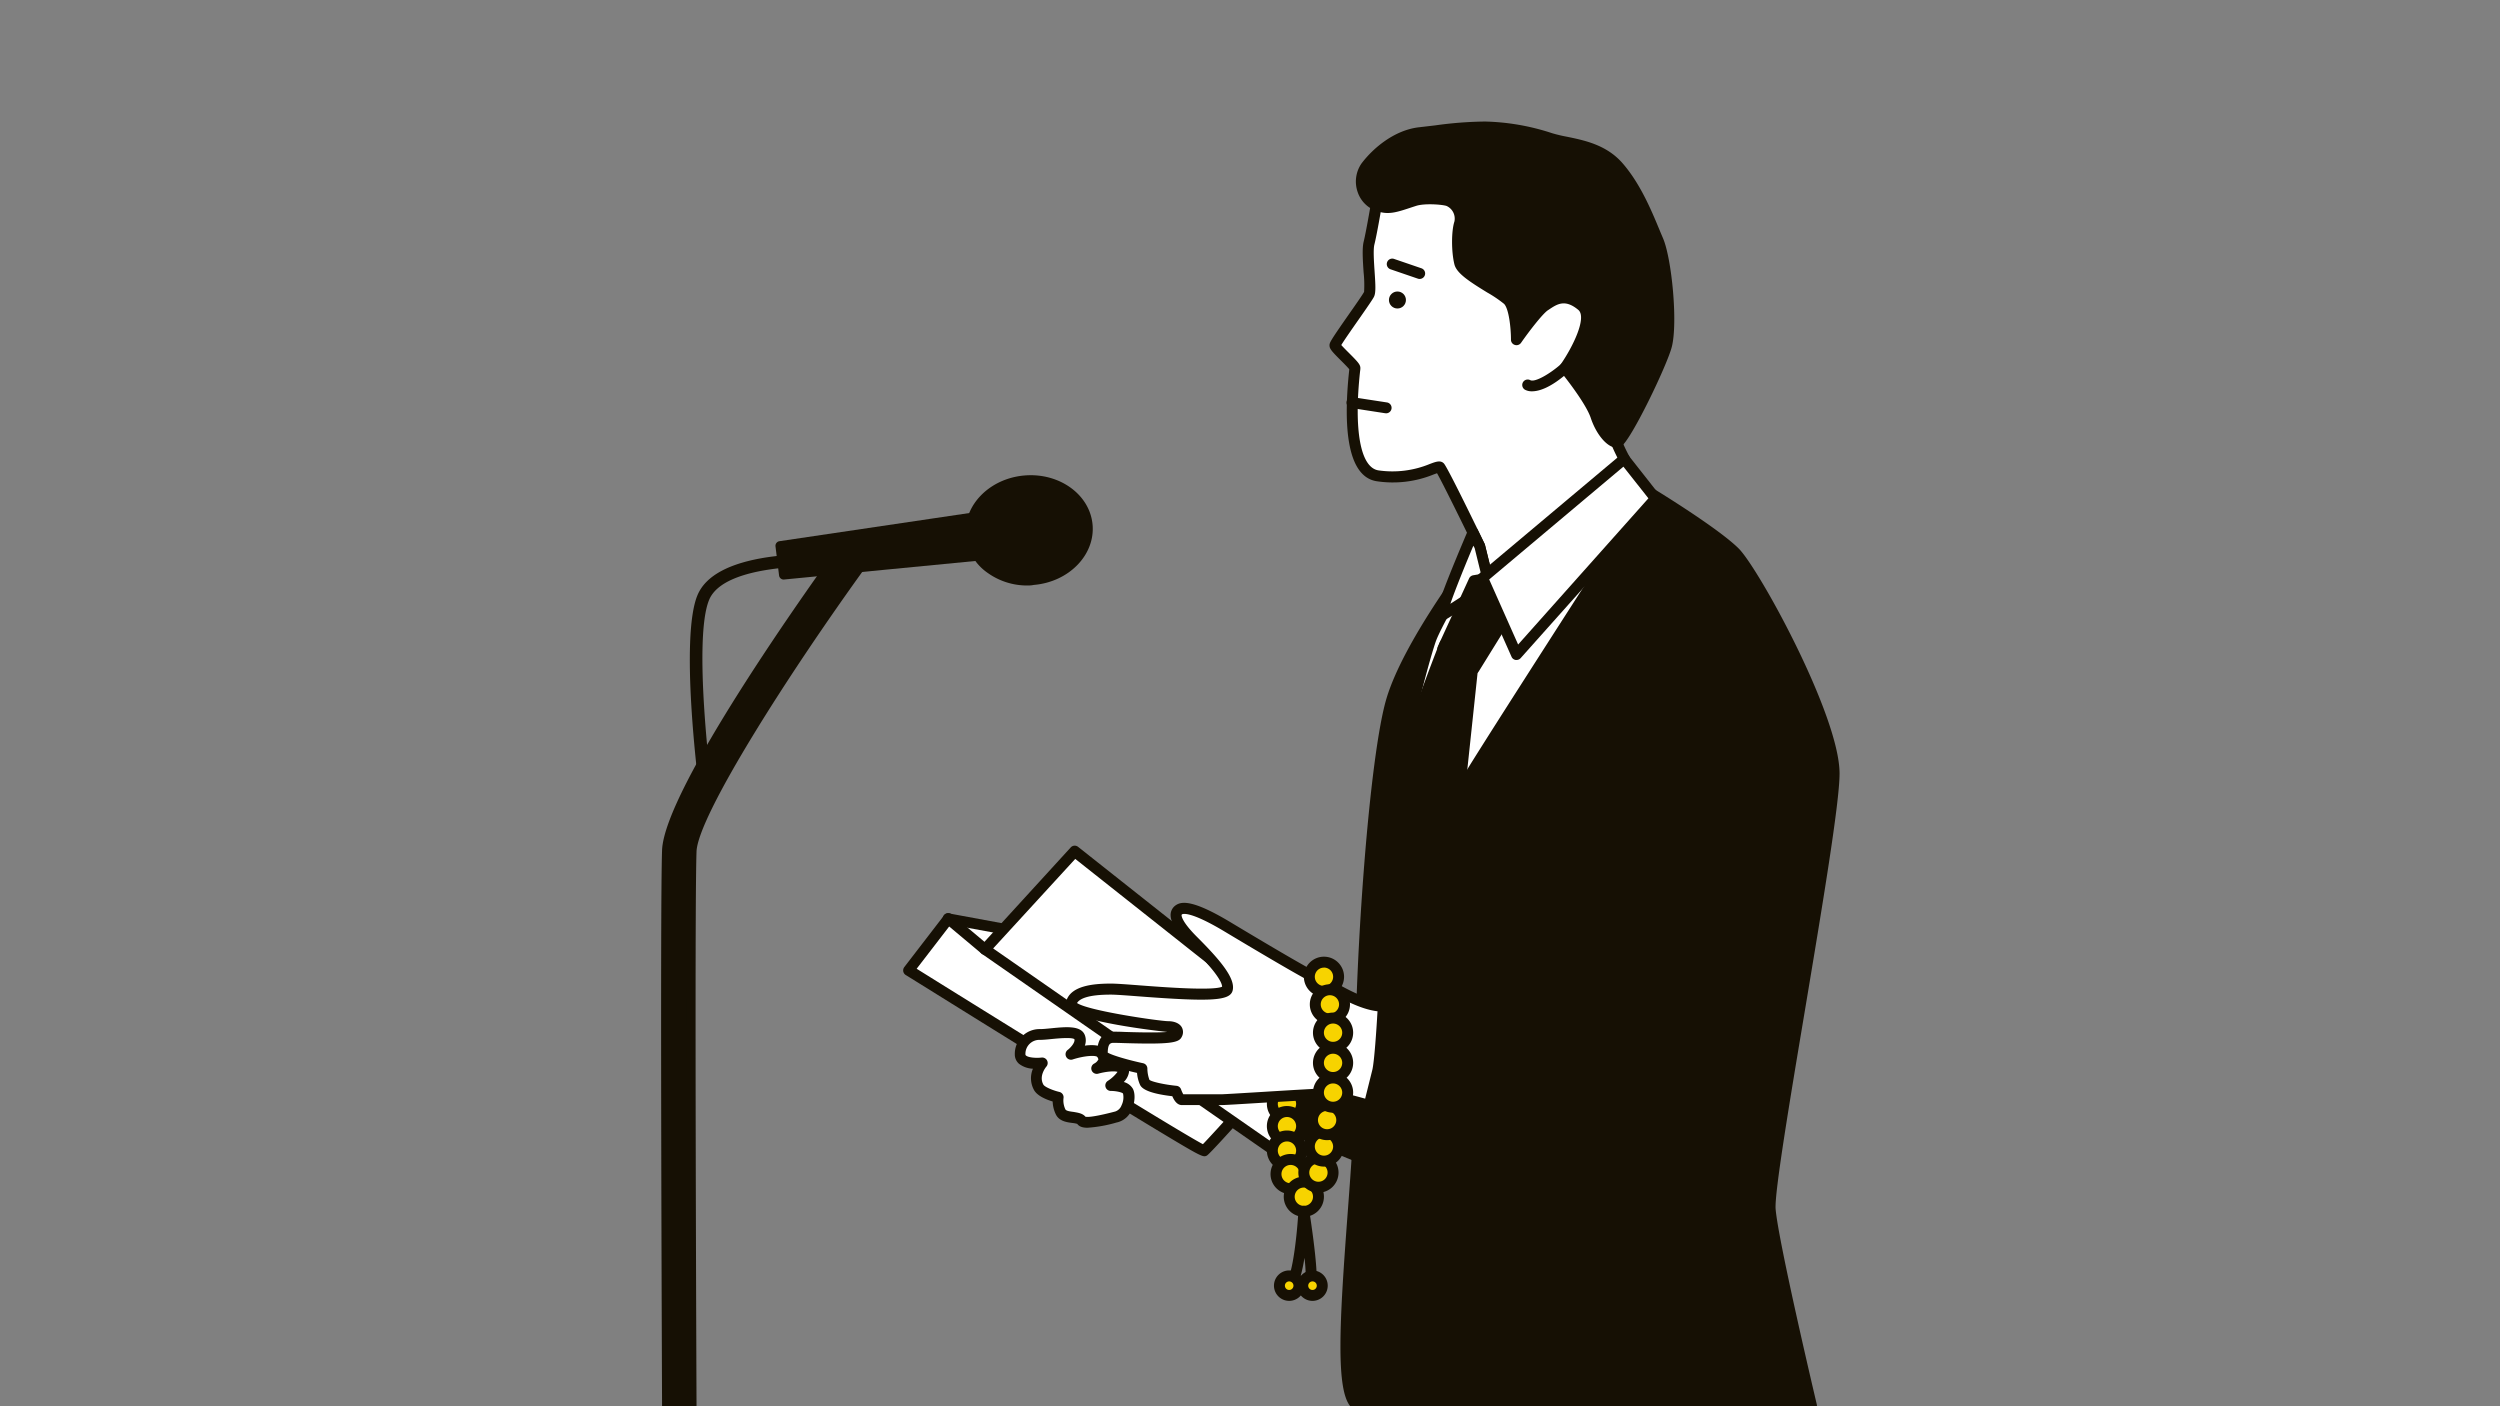 <svg id="illust" xmlns="http://www.w3.org/2000/svg" xmlns:xlink="http://www.w3.org/1999/xlink" viewBox="0 0 800 450"><rect x="0" y="0" width="800" height="450" fill="#808080" stroke="none"/><defs><style>.cls-1{fill:none;}.cls-2{clip-path:url(#clip-path);}.cls-3,.cls-4{fill:#161004;}.cls-3,.cls-5{fill-rule:evenodd;}.cls-5{fill:#fff;}.cls-6{fill:#f7d300;}</style><clipPath id="clip-path"><rect class="cls-1" width="800" height="450"/></clipPath></defs><title>aid_01</title><g class="cls-2"><path class="cls-3" d="M405.06,358l48.22,19.88s5.58-57.06,3.85-54.53-37.69-1.93-37.69-1.93Z"/><path class="cls-4" d="M453.28,379.61a1.74,1.74,0,0,1-.67-.13L404.4,359.6a1.74,1.74,0,0,1-1-2.26l14.37-36.58a1.78,1.78,0,0,1,1.85-1.1c15.83,2,33.53,3.39,36.26,2.4a1.81,1.81,0,0,1,1.93-.45c1.64.6,2.09.76-.35,29.28-1.14,13.44-2.47,27-2.48,27.14a1.76,1.76,0,0,1-.84,1.33A1.72,1.72,0,0,1,453.28,379.61Zm-46-22.59,44.44,18.32c1.69-17.4,3.91-42.73,4-49.79-3.76.56-12.76.5-35.15-2.25Zm48.36-34.68Z"/><path class="cls-5" d="M440.83,63.33S439,74.22,438.11,77.85s.9,14.52,0,16.34-10.89,15.42-10.89,16.33,6.35,6.35,6.35,7.26-4.54,32.67,7.26,34.49,19.06-3.63,20-2.73,12.7,25.26,12.7,25.26l2.72,11,16.34,2.72,27.22-41.75s-5.44-10-4.53-14.52-12.71-59.9-12.71-59.9L469.87,54.25h-20Z"/><path class="cls-4" d="M492.56,190.32a1.43,1.43,0,0,1-.29,0l-16.33-2.72a1.76,1.76,0,0,1-1.42-1.31l-2.67-10.86c-3.93-8.11-10.15-20.74-12-24l-1.1.4A34.6,34.6,0,0,1,440.56,154c-10.31-1.59-10.48-20.22-8.81-35.58,0-.1,0-.2,0-.28-.5-.62-1.75-1.88-2.63-2.75-2.86-2.87-3.68-3.74-3.68-4.87,0-.88.22-1.38,6.52-10.4,2-2.84,4.22-6.05,4.55-6.72a37.76,37.76,0,0,0-.16-6.3c-.25-3.71-.5-7.54,0-9.67.88-3.53,2.68-14.28,2.69-14.39a1.75,1.75,0,0,1,.49-.95L448.67,53a1.74,1.74,0,0,1,1.23-.52h20a1.79,1.79,0,0,1,.85.22l32.67,18.15a1.75,1.75,0,0,1,.85,1.12c2.29,9.3,13.66,56,12.72,60.66-.57,2.85,2.37,9.69,4.36,13.33a1.76,1.76,0,0,1-.07,1.8L494,189.52A1.75,1.75,0,0,1,492.56,190.32Zm-14.91-6,14.07,2.34,26-39.92c-1.43-2.77-5.09-10.46-4.23-14.77.52-3.33-7.32-37.26-12.51-58.4L469.42,56H450.63l-8.17,8.17c-.38,2.29-1.85,10.88-2.66,14.1-.4,1.6-.14,5.48.07,8.6.3,4.46.43,6.85-.2,8.1-.42.85-2.11,3.27-4.81,7.15-1.92,2.74-4.67,6.67-5.65,8.29.59.67,1.65,1.74,2.42,2.5,2.86,2.87,3.69,3.74,3.69,4.87,0,.09,0,.45-.09,1-2.07,19,.13,30.85,5.87,31.74a31.31,31.31,0,0,0,16.47-2.06c2-.75,3.39-1.25,4.46-.17.74.74,5.13,9.39,13.05,25.72a2.42,2.42,0,0,1,.12.35ZM432,118.38h0ZM428.88,111Zm0-1.08Z"/><path class="cls-3" d="M528.65,158.1s20.18,12.32,26.53,18.67,31.76,52.64,31.76,70.79-21.39,128.62-20.48,139.51,13.22,62.82,13.22,62.82H435.38c-10.57,0,0-68.92,0-106.13s4.54-101.65,10-119.8,26.32-45.37,26.32-45.37l6.35,6.35,23.59-12.71Z"/><path class="cls-4" d="M579.68,451.64H435.38a4.18,4.18,0,0,1-3.09-1.41c-4.9-5.29-3.67-26.86-1.06-61.75,1.18-15.82,2.4-32.18,2.4-44.72,0-39.07,4.64-102.25,10.06-120.3,5.48-18.25,25.75-44.82,26.61-45.94a1.74,1.74,0,0,1,2.62-.17l5.43,5.43,22.45-12.09,27-14.14a1.78,1.78,0,0,1,1.73.06c.83.5,20.43,12.5,26.86,18.92s32.27,53.48,32.27,72c0,9.46-5.6,42.92-11,75.28-4.86,29-9.88,59-9.46,64.09.89,10.63,13.06,62,13.18,62.55a1.71,1.71,0,0,1-.33,1.49A1.74,1.74,0,0,1,579.68,451.64ZM471.88,181.25c-4.5,6.07-20.29,28.07-24.84,43.22-5.24,17.47-9.91,81.26-9.91,119.29,0,12.68-1.22,29.1-2.41,45-1.91,25.57-4.08,54.56.14,59.1.27.3.44.3.52.3H577.47c-2.36-10.05-11.94-51.17-12.76-60.92-.46-5.52,4.16-33.07,9.5-65,5.4-32.22,11-65.53,11-74.7,0-17.38-25.15-63.45-31.25-69.55-5.41-5.41-21.5-15.5-25.36-17.9l-26.14,13.67-23.57,12.7a1.76,1.76,0,0,1-2.07-.3Z"/><path class="cls-5" d="M324.07,297.77,303.45,294l-12.68,16.49s93.57,58.37,94.52,57.73,13.32-14.44,13.32-14.44Z"/><path class="cls-4" d="M385.42,370c-1.2,0-4-1.65-16.21-9-7.88-4.77-18.8-11.46-32.46-19.88-23.24-14.35-46.68-29-46.91-29.11a1.76,1.76,0,0,1-.8-1.17,1.79,1.79,0,0,1,.34-1.38l12.69-16.5a1.74,1.74,0,0,1,1.7-.65l20.62,3.81a1.78,1.78,0,0,1,.73.32l74.54,56a1.69,1.69,0,0,1,.69,1.23,1.77,1.77,0,0,1-.43,1.34c-5.72,6.37-12.72,14.1-13.66,14.73A1.41,1.41,0,0,1,385.42,370Zm-92.09-60c34.29,21.38,84.15,52.21,91.6,56.14,1.74-1.8,6.52-7,11.1-12.14l-72.68-54.58-19.16-3.53Z"/><path class="cls-5" d="M333.57,340.2s-7.09.83-7.09-2.8a6.2,6.2,0,0,1,6.35-6.35c3.63,0,11.8-1.81,12.71.91s-2.72,5.44-2.72,5.44,8.16-2.72,10,0-1.82,4.54-1.82,4.54,6.36-1.81,8.17,0-3.63,5.45-3.63,5.45,4.54,0,5.45,1.81,0,7.26-3.63,8.17S347,360,346.06,358.56s-5.49-.31-6.66-2.75a8.24,8.24,0,0,1-.74-4.65s-5.11-1.18-6.24-3.17C330.2,344.08,333.57,340.2,333.57,340.2Z"/><path class="cls-4" d="M348,360.88c-1.61,0-2.66-.38-3.29-1.24a9.18,9.18,0,0,0-1.55-.29c-1.79-.23-4.24-.55-5.31-2.78a10.17,10.17,0,0,1-1-4.09c-1.94-.58-4.87-1.74-5.94-3.63a7.77,7.77,0,0,1-.37-6.86,7.79,7.79,0,0,1-4.46-1.58,3.91,3.91,0,0,1-1.34-3,7.92,7.92,0,0,1,8.1-8.1c.87,0,2.11-.12,3.43-.25,4.83-.48,9.83-1,10.94,2.35a4.82,4.82,0,0,1-.06,3.19c2.74-.37,5.76-.2,7.11,1.84a4.24,4.24,0,0,1,.77,3c2-.14,4.15.07,5.37,1.28a3,3,0,0,1,.87,2.43,5.8,5.8,0,0,1-1.66,3.09,4.79,4.79,0,0,1,2.93,2.2c.82,1.63.64,4.47-.41,6.75a6.7,6.7,0,0,1-4.36,3.9l-.53.13A43.2,43.2,0,0,1,348,360.88Zm-.63-3.53c1.48.35,6.94-1,9-1.54l.54-.14a3.29,3.29,0,0,0,2-2,5.73,5.73,0,0,0,.46-3.73c-.31-.41-2.27-.84-3.88-.84a1.75,1.75,0,0,1-1-3.21,11.92,11.92,0,0,0,3.12-2.89c-1-.35-3.79-.1-6.21.58a1.75,1.75,0,0,1-1.26-3.24,2.93,2.93,0,0,0,1.34-1.33c0-.08.07-.27-.2-.68-.54-.8-4.49-.46-8,.69a1.72,1.72,0,0,1-2.1-.85,1.74,1.74,0,0,1,.5-2.21c.8-.6,2.42-2.29,2.13-3.42-.89-.68-5.37-.24-7.3-.05-1.4.14-2.72.27-3.77.27a4.46,4.46,0,0,0-4.6,4.6.44.44,0,0,0,.17.4c.84.74,3.46.84,5,.66a1.76,1.76,0,0,1,1.53,2.89c-.12.13-2.52,3-.95,5.78.43.75,3.05,1.85,5.11,2.33a1.75,1.75,0,0,1,1.32,2,6.63,6.63,0,0,0,.6,3.57c.25.51,1.55.69,2.6.82C344.93,356.06,346.45,356.26,347.34,357.35ZM333.57,340.2h0Z"/><polygon class="cls-5" points="387.12 306.62 343.89 272.39 315.19 303.79 407.81 368.18 425.57 344.8 387.12 306.62"/><path class="cls-4" d="M407.81,369.93a1.76,1.76,0,0,1-1-.31l-92.62-64.39a1.78,1.78,0,0,1-.74-1.24,1.76,1.76,0,0,1,.45-1.38l28.7-31.4A1.74,1.74,0,0,1,345,271l43.23,34.22.15.13,38.46,38.18a1.75,1.75,0,0,1,.16,2.3L409.2,369.24A1.74,1.74,0,0,1,407.81,369.93Zm-90-66.43,89.6,62.29L423.25,345l-37.3-37-41.87-33.15Z"/><path class="cls-5" d="M467.15,186.75s-7.26,12.71-9.08,17.25-9.56,33.21-8.86,39.29-3.68,60.5-3.68,60.5,21.48-49,24.2-54.49c1.62-3.24,41-64.36,41-64.36L508,176.77l-33.58,11.8Z"/><path class="cls-4" d="M445.53,305.54a1.54,1.54,0,0,1-.43-.05,1.75,1.75,0,0,1-1.32-1.84c1.22-15.09,4.24-55.31,3.69-60.16-.77-6.7,7.19-35.68,9-40.14s8.88-16.94,9.18-17.46a1.73,1.73,0,0,1,1.94-.83l6.75,1.68,33.09-11.62a1.72,1.72,0,0,1,1.35.08,1.76,1.76,0,0,1,.89,1l2.72,8.17a1.73,1.73,0,0,1-.19,1.5c-10.93,17-39.59,61.6-40.88,64.2-2.68,5.34-24,53.92-24.17,54.41A1.76,1.76,0,0,1,445.53,305.54ZM468,188.77c-1.81,3.22-6.88,12.29-8.31,15.88-1.77,4.41-9.4,32.83-8.76,38.44.53,4.57-1.63,34.37-2.86,50.54,6.4-14.57,18.09-41.12,20.09-45.11,1.57-3.14,36-56.67,40.61-63.82L506.89,179,475,190.22a1.83,1.83,0,0,1-1,.05Z"/><path class="cls-4" d="M490.24,125.22a4.6,4.6,0,0,1-2.09-.43,1.75,1.75,0,1,1,1.56-3.13c1.52.76,6.41-2.13,9.85-5.19a1.75,1.75,0,0,1,2.33,2.62C496.21,124.14,492.43,125.22,490.24,125.22Z"/><path class="cls-4" d="M443.55,132.24l-.26,0-10.81-1.67a1.75,1.75,0,1,1,.54-3.45l10.8,1.66a1.75,1.75,0,0,1-.27,3.48Z"/><path class="cls-4" d="M454.28,89.27a1.84,1.84,0,0,1-.56-.1l-8.76-3a1.75,1.75,0,0,1,1.13-3.32l8.76,3a1.75,1.75,0,0,1-.57,3.41Z"/><circle class="cls-4" cx="447.18" cy="96" r="2.72"/><path class="cls-3" d="M463.52,64.24c-1.72-.58-7.79-1-10.89,0-5.45,1.81-7.75,2.71-10.89,1.81-6.36-1.81-7.26-9.07-4.54-12.7s9.07-10,17.24-10.89,13.62-1.82,20.88-1.82a71.65,71.65,0,0,1,20.87,3.63c5.44,1.82,15.43,1.82,21.78,9.08s10,17.24,12.71,23.59,4.53,26.32,2.72,33.58-13.62,30-15.43,30.86-5.45-2.73-7.26-8.17-10-15.43-10-15.43,10.89-15.43,5.44-20-9.07-1.82-11.8,0-9.07,10.89-9.07,10.89,0-10-2.72-12.71-14.52-8.17-15.43-11.8-.91-10,0-12.7A6.16,6.16,0,0,0,463.52,64.24Z"/><path class="cls-4" d="M517.35,143.27a4,4,0,0,1-1.53-.33c-2.58-1.07-5.3-4.76-6.77-9.18-1.69-5.07-9.6-14.77-9.68-14.87a1.74,1.74,0,0,1-.07-2.12c4-5.69,8.61-15.22,5.75-17.61-4.25-3.54-6.76-1.86-9.42-.08l-.29.19c-1.78,1.19-6.22,7-8.61,10.44a1.76,1.76,0,0,1-2,.66,1.73,1.73,0,0,1-1.22-1.66c0-3.85-.69-9.95-2.21-11.47a40.06,40.06,0,0,0-5.4-3.65c-5.89-3.61-9.8-6.19-10.49-9-1-4-1-10.64,0-13.69a4.44,4.44,0,0,0-2.53-5h0c-1.37-.46-7.06-.91-9.78,0l-1,.32c-5,1.67-7.48,2.51-10.95,1.51a9.64,9.64,0,0,1-6.71-6.31,10.18,10.18,0,0,1,1.25-9.12c3.77-5,10.6-10.71,18.45-11.58l5.14-.6a123.41,123.41,0,0,1,15.93-1.23,73.57,73.57,0,0,1,21.42,3.72,44.06,44.06,0,0,0,4.72,1.13c5.66,1.16,12.71,2.6,17.83,8.45,5.68,6.5,9.24,15.07,11.84,21.33.41,1,.79,1.88,1.15,2.73,2.76,6.43,4.78,26.85,2.82,34.7-1.48,5.89-13.29,30.46-16.35,32A3.1,3.1,0,0,1,517.35,143.27Zm-.37-3.33ZM502.9,117.7c2.17,2.74,7.91,10.27,9.47,15,1.43,4.29,3.85,6.74,4.81,7.07,2.27-2.73,12.75-22.55,14.52-29.63s-.18-26.73-2.63-32.47c-.37-.86-.76-1.79-1.17-2.77-2.51-6-5.94-14.3-11.25-20.36-4.34-5-10.74-6.27-15.89-7.33a44.82,44.82,0,0,1-5.12-1.24,70,70,0,0,0-20.32-3.54,121.58,121.58,0,0,0-15.51,1.2l-5.17.61c-8.71,1-14.89,8.66-16,10.2a6.67,6.67,0,0,0-.73,5.9,6.14,6.14,0,0,0,4.35,4.07c2.43.69,4.32.06,8.87-1.47l1-.32c3.47-1.16,9.95-.69,12,0h0a7.88,7.88,0,0,1,4.74,9.47c-.81,2.41-.79,8.44,0,11.73.4,1.6,5.94,5,8.92,6.83a38.2,38.2,0,0,1,6,4.15c1.81,1.81,2.61,5.7,3,9,2.12-2.8,4.9-6.21,6.62-7.36l.28-.19c2.75-1.84,7.35-4.92,13.61.3C513.05,101.27,505.8,113.37,502.9,117.7Z"/><path class="cls-5" d="M476.22,185.85l-2.72-11s-.86-1.79-2.14-4.4c-4.45,10.49-11.33,27.17-9.66,26.34S478,186.22,478,186.22v-.08Z"/><path class="cls-4" d="M461.59,198.52a1.86,1.86,0,0,1-1.27-.51c-1.15-1.08-1.85-1.73,9.43-28.3a1.75,1.75,0,0,1,1.56-1.06,1.72,1.72,0,0,1,1.62,1l2.15,4.41a2,2,0,0,1,.12.34l2.45,9.93.65.11a1.76,1.76,0,0,1,1.47,1.71,1.9,1.9,0,0,1-.79,1.55c-1.49,1-14.64,9.69-16.49,10.62A2,2,0,0,1,461.59,198.52Zm9.88-23.89c-4.28,10.2-6.35,15.66-7.35,18.58,2.8-1.79,6.89-4.46,10.44-6.81a1,1,0,0,0,0-.14l-2.67-10.86Z"/><path class="cls-3" d="M466.85,255l4.84-45.54-9.32-3.27s-8.72,22-13.16,37.12c.69,6.09-3.68,60.5-3.68,60.5S460.92,266.63,466.85,255Z"/><path class="cls-4" d="M445.53,305.54a1.4,1.4,0,0,1-.41-.05,1.75,1.75,0,0,1-1.34-1.84c1.22-15.09,4.24-55.31,3.69-60.16a1.62,1.62,0,0,1,.06-.69c4.41-15.06,13.12-37.05,13.21-37.27a1.76,1.76,0,0,1,2.21-1l9.31,3.27a1.76,1.76,0,0,1,1.17,1.84l-4.84,45.54a1.65,1.65,0,0,1-.18.61c-5.84,11.45-21.11,48.31-21.27,48.68A1.73,1.73,0,0,1,445.53,305.54ZM451,243.47c.38,5.56-1.65,33.7-2.86,49.58,4.94-11.75,13-30.53,17-38.57l4.66-43.85-6.42-2.25C461.34,213.62,454.69,230.91,451,243.47ZM466.85,255h0Z"/><circle class="cls-6" cx="411.84" cy="353.25" r="4.68"/><path class="cls-4" d="M411.83,359.68a6.43,6.43,0,1,1,6.43-6.43A6.43,6.43,0,0,1,411.83,359.68Zm0-9.36a2.93,2.93,0,1,0,2.93,2.93A2.93,2.93,0,0,0,411.83,350.32Z"/><path class="cls-3" d="M471.69,185.85l-10,21.78s9.08,4.53,10,6.35l11.79-19.06-5.29-10.18Z"/><path class="cls-4" d="M471.69,215.73h-.08a1.75,1.75,0,0,1-1.49-1c-.61-.87-5.26-3.6-9.2-5.57a1.75,1.75,0,0,1-.81-2.29l10-21.78a1.77,1.77,0,0,1,1.3-1l6.5-1.11a1.74,1.74,0,0,1,1.85.92l5.3,10.18a1.75,1.75,0,0,1-.07,1.73l-11.8,19.06A1.74,1.74,0,0,1,471.69,215.73Zm-7.7-8.9a55,55,0,0,1,7.34,4.4l10.14-16.38-4.25-8.17-4.33.74Z"/><path class="cls-5" d="M442.64,322s-.9,17.24-1.81,20.87l-2.72,10.89s-12.71-3.63-15.43-3.63-29.95,1.81-31.76,1.81H378.21c-.91,0-1.82-2.72-1.82-2.72s-9.07-.91-10-2.72a12.14,12.14,0,0,1-.91-4.54s-12.7-2.72-12.7-4.54,0-5.44,3.63-5.44,19.31.93,20.21-.89-.95-2.54-2.77-2.54-32-3.83-31.05-7.46,6.35-4.54,12.7-4.54,36.3,3.63,37.21,0-7.26-11.8-10.89-15.43-7.26-8.17-4.54-10,10.89,2.72,15.43,5.44,22.69,13.62,28.13,16.34S435.38,322,442.64,322Z"/><path class="cls-4" d="M438.11,355.49a1.55,1.55,0,0,1-.48-.07c-4.83-1.38-13.15-3.56-14.95-3.56-1.45,0-10.81.58-18.34,1-7.78.48-12.6.77-13.42.77H378.21c-1.23,0-2.26-.95-3.07-2.84-6-.69-9.45-1.89-10.29-3.57a11.44,11.44,0,0,1-1-3.89c-12.79-2.86-12.79-4.8-12.79-6,0-4.77,1.81-7.19,5.38-7.19.73,0,1.93,0,3.4.08,3,.09,10.1.31,13.68,0-3.34-.34-28.64-3.26-31.88-7.4a2.54,2.54,0,0,1-.51-2.21c1.31-5.25,8.85-5.86,14.4-5.86,1.76,0,5.05.25,9.22.57,7.08.54,23.36,1.79,26.32.43,0-1.29-1.67-4.66-10.46-13.44-4.32-4.32-6.22-7.46-6-9.88a3.75,3.75,0,0,1,1.71-2.8c1.83-1.22,5.45-1.71,17.3,5.4,18.71,11.23,25.56,15.05,28,16.27,1.28.65,2.75,1.48,4.31,2.36,5.14,2.91,11.54,6.54,16.68,6.54a1.74,1.74,0,0,1,1.75,1.84c0,.71-.93,17.45-1.86,21.2l-2.73,10.89a1.76,1.76,0,0,1-1.69,1.33Zm-15.43-7.13c2.35,0,10.32,2.14,14.17,3.21l2.28-9.15c.64-2.54,1.35-13.2,1.67-18.81-5.58-.65-11.62-4.07-16.57-6.87-1.51-.86-3-1.67-4.15-2.27-2.51-1.26-9.44-5.12-28.23-16.39-11.36-6.82-13.49-5.56-13.58-5.5s-.16.15-.17.23c0,.32.07,2.14,5,7.06,7.5,7.5,12.3,13.27,11.35,17.08-.83,3.3-6.7,3.67-30,1.89-3.93-.3-7.33-.56-9-.56-7.45,0-10,1.36-10.8,2.69,3.68,2.51,26.38,5.78,29.15,5.81,2,0,3.59.68,4.32,1.86a3.16,3.16,0,0,1,0,3.22c-.92,1.84-3.72,2.38-18.49,1.93-1.42-.05-2.59-.08-3.29-.08-1.19,0-1.8.48-1.87,3.12,1.46.91,6.79,2.43,11.31,3.4a1.74,1.74,0,0,1,1.38,1.71,10.72,10.72,0,0,0,.67,3.63c.85.63,4.81,1.51,8.65,1.89a1.74,1.74,0,0,1,1.48,1.19,9.57,9.57,0,0,0,.69,1.52h12.18c.76,0,7.08-.39,13.2-.76C412.48,348.89,421.13,348.36,422.68,348.36Zm-54.83-2.84Z"/><path class="cls-4" d="M315.19,305.54a1.69,1.69,0,0,1-1.12-.41l-11.74-9.83a1.75,1.75,0,1,1,2.25-2.68l11.73,9.83a1.76,1.76,0,0,1,.22,2.47A1.74,1.74,0,0,1,315.19,305.54Z"/><polygon class="cls-5" points="519.78 146.82 474.41 184.94 485.3 209.44 529.77 159.53 519.78 146.82"/><path class="cls-4" d="M485.3,211.19a1.23,1.23,0,0,1-.27,0,1.73,1.73,0,0,1-1.33-1l-10.89-24.5a1.75,1.75,0,0,1,.47-2.05l45.38-38.12a1.75,1.75,0,0,1,2.5.26l10,12.71a1.73,1.73,0,0,1-.07,2.24L486.6,210.61A1.75,1.75,0,0,1,485.3,211.19Zm-8.76-25.76,9.26,20.82,41.69-46.79-8-10.13Z"/><circle class="cls-6" cx="423.67" cy="312.55" r="4.68"/><path class="cls-4" d="M423.67,319a6.43,6.43,0,1,1,6.43-6.43A6.44,6.44,0,0,1,423.67,319Zm0-9.36a2.93,2.93,0,1,0,2.93,2.93A2.94,2.94,0,0,0,423.67,309.62Z"/><circle class="cls-6" cx="425.57" cy="321.4" r="4.68"/><path class="cls-4" d="M425.57,327.83A6.43,6.43,0,1,1,432,321.4,6.44,6.44,0,0,1,425.57,327.83Zm0-9.36a2.93,2.93,0,1,0,2.93,2.93A2.93,2.93,0,0,0,425.57,318.47Z"/><circle class="cls-6" cx="426.58" cy="330.46" r="4.68"/><path class="cls-4" d="M426.58,336.89a6.43,6.43,0,1,1,6.43-6.43A6.44,6.44,0,0,1,426.58,336.89Zm0-9.36a2.93,2.93,0,1,0,2.93,2.93A2.93,2.93,0,0,0,426.58,327.53Z"/><circle class="cls-6" cx="426.58" cy="340.12" r="4.68"/><path class="cls-4" d="M426.58,346.55a6.43,6.43,0,1,1,6.43-6.43A6.44,6.44,0,0,1,426.58,346.55Zm0-9.36a2.93,2.93,0,1,0,2.93,2.93A2.93,2.93,0,0,0,426.58,337.19Z"/><circle class="cls-6" cx="411.84" cy="360.37" r="4.68"/><path class="cls-4" d="M411.83,366.79a6.43,6.43,0,1,1,6.43-6.42A6.43,6.43,0,0,1,411.83,366.79Zm0-9.35a2.93,2.93,0,1,0,2.93,2.93A2.93,2.93,0,0,0,411.83,357.44Z"/><circle class="cls-6" cx="411.84" cy="368.19" r="4.68"/><path class="cls-4" d="M411.83,374.62a6.43,6.43,0,1,1,6.43-6.43A6.44,6.44,0,0,1,411.83,374.62Zm0-9.36a2.93,2.93,0,1,0,2.93,2.93A2.93,2.93,0,0,0,411.83,365.26Z"/><circle class="cls-6" cx="413" cy="375.71" r="4.68"/><path class="cls-4" d="M413,382.13a6.43,6.43,0,1,1,6.43-6.42A6.43,6.43,0,0,1,413,382.13Zm0-9.35a2.93,2.93,0,1,0,2.93,2.93A2.93,2.93,0,0,0,413,372.78Z"/><circle class="cls-6" cx="417.23" cy="382.95" r="4.68"/><path class="cls-4" d="M417.23,389.38a6.43,6.43,0,1,1,6.43-6.43A6.44,6.44,0,0,1,417.23,389.38Zm0-9.36a2.93,2.93,0,1,0,2.93,2.93A2.93,2.93,0,0,0,417.23,380Z"/><circle class="cls-6" cx="421.91" cy="375.23" r="4.68"/><path class="cls-4" d="M421.91,381.66a6.43,6.43,0,1,1,6.42-6.43A6.44,6.44,0,0,1,421.91,381.66Zm0-9.36a2.93,2.93,0,1,0,2.92,2.93A2.93,2.93,0,0,0,421.91,372.3Z"/><circle class="cls-6" cx="423.67" cy="366.88" r="4.68"/><path class="cls-4" d="M423.67,373.31a6.43,6.43,0,1,1,6.43-6.43A6.44,6.44,0,0,1,423.67,373.31Zm0-9.36a2.93,2.93,0,1,0,2.93,2.93A2.93,2.93,0,0,0,423.67,364Z"/><circle class="cls-6" cx="424.68" cy="358.42" r="4.68"/><path class="cls-4" d="M424.68,364.85a6.43,6.43,0,1,1,6.43-6.43A6.44,6.44,0,0,1,424.68,364.85Zm0-9.36a2.93,2.93,0,1,0,2.93,2.93A2.93,2.93,0,0,0,424.68,355.49Z"/><circle class="cls-6" cx="426.58" cy="349.63" r="4.68"/><path class="cls-4" d="M426.58,356.06a6.43,6.43,0,1,1,6.43-6.43A6.44,6.44,0,0,1,426.58,356.06Zm0-9.36a2.93,2.93,0,1,0,2.93,2.93A2.93,2.93,0,0,0,426.58,346.7Z"/><path class="cls-4" d="M413.62,411.84a1.75,1.75,0,0,1-1.5-2.64c1.69-2.89,3-14.83,3.36-21.68a1.75,1.75,0,0,1,3.48-.17c.11.72,2.77,17.55,2.33,22.88a1.75,1.75,0,1,1-3.49-.29,48.23,48.23,0,0,0-.37-7.43c-.57,3.56-1.33,6.81-2.29,8.46A1.75,1.75,0,0,1,413.62,411.84Z"/><circle class="cls-6" cx="412.55" cy="411.41" r="3.12"/><path class="cls-4" d="M412.55,416.28a4.87,4.87,0,1,1,4.86-4.87A4.88,4.88,0,0,1,412.55,416.28Zm0-6.23a1.37,1.37,0,1,0,1.36,1.36A1.37,1.37,0,0,0,412.55,410.05Z"/><circle class="cls-6" cx="420" cy="411.41" r="3.12"/><path class="cls-4" d="M420,416.28a4.87,4.87,0,1,1,4.87-4.87A4.87,4.87,0,0,1,420,416.28Zm0-6.23a1.37,1.37,0,1,0,1.37,1.36A1.36,1.36,0,0,0,420,410.05Z"/><path class="cls-4" d="M217.36,450h-4s-.69-159.12,0-177.87c.72-19.52,50.95-89.36,56.68-97.26a4,4,0,0,1,6.48,4.69c-21.92,30.23-54.69,79.92-55.17,92.87-.69,18.57,0,177.57,0,177.57h-4Z"/><path class="cls-4" d="M221.36,451.5h-8a1.51,1.51,0,0,1-1.5-1.49c0-1.59-.68-159.37,0-177.93.72-19.56,47.58-85.14,57-98.09a5.5,5.5,0,1,1,8.91,6.45c-26.3,36.28-54.47,80.87-54.88,92.05-.68,18.32,0,175.91,0,177.5a1.47,1.47,0,0,1-.43,1.07A1.52,1.52,0,0,1,221.36,451.5Zm-6.5-3h5c-.07-16.31-.64-158.71,0-176.13.53-14.32,36.5-67.55,55.45-93.69a2.48,2.48,0,0,0-.56-3.49,2.51,2.51,0,0,0-3.49.56c-20.67,28.52-55.82,80.94-56.39,96.44C214.22,289.72,214.79,432.26,214.86,448.5Z"/><path class="cls-4" d="M225.26,252.77c-.26-2-6.25-48.52-.67-61.77,2.39-5.68,9.58-9.46,21.36-11.22a101.1,101.1,0,0,1,16.87-1l0,1c-.32,0-31.87-1.23-37.27,11.58-5.47,13,.68,60.77.74,61.25Z"/><path class="cls-4" d="M225.26,254.27a1.5,1.5,0,0,1-1.49-1.3c-.26-2-6.3-48.92-.56-62.55,2.61-6.2,10.18-10.28,22.52-12.13a103.55,103.55,0,0,1,17.15-1,1.5,1.5,0,0,1,1.44,1.57l0,1a1.5,1.5,0,0,1-.49,1,1.44,1.44,0,0,1-1.08.39c-.31,0-30.88-1.06-35.81,10.66-5.3,12.58.77,60,.84,60.48a1.51,1.51,0,0,1-1.3,1.68l-1,.13Z"/><polygon class="cls-4" points="322.31 177.03 250.79 183.96 249.65 174.67 320.73 164.12 322.31 177.03"/><path class="cls-4" d="M250.79,185.46a1.5,1.5,0,0,1-1.49-1.32l-1.14-9.29a1.5,1.5,0,0,1,1.27-1.67l71.08-10.54a1.48,1.48,0,0,1,1.13.29,1.5,1.5,0,0,1,.58,1l1.58,12.9a1.5,1.5,0,0,1-.32,1.12,1.48,1.48,0,0,1-1,.56l-71.53,6.93Zm.53-9.53.78,6.39,68.53-6.64-1.2-9.85Z"/><ellipse class="cls-4" cx="329.33" cy="169.76" rx="18.87" ry="16.08" transform="translate(-12.96 27.93) rotate(-4.76)"/><path class="cls-4" d="M328.79,187.36a21.66,21.66,0,0,1-12.69-4,16.37,16.37,0,0,1-7.08-12c-.8-9.66,7.65-18.28,18.85-19.21s20.95,6.17,21.76,15.83h0c.8,9.65-7.65,18.27-18.84,19.2C330.12,187.33,329.45,187.36,328.79,187.36Zm1-32.2c-.57,0-1.14,0-1.73.07-9.54.8-16.77,8-16.1,16a13.42,13.42,0,0,0,5.83,9.78,19.12,19.12,0,0,0,12.7,3.31c9.54-.8,16.77-8,16.1-16h0C346,160.79,338.65,155.16,329.84,155.16Z"/></g></svg>